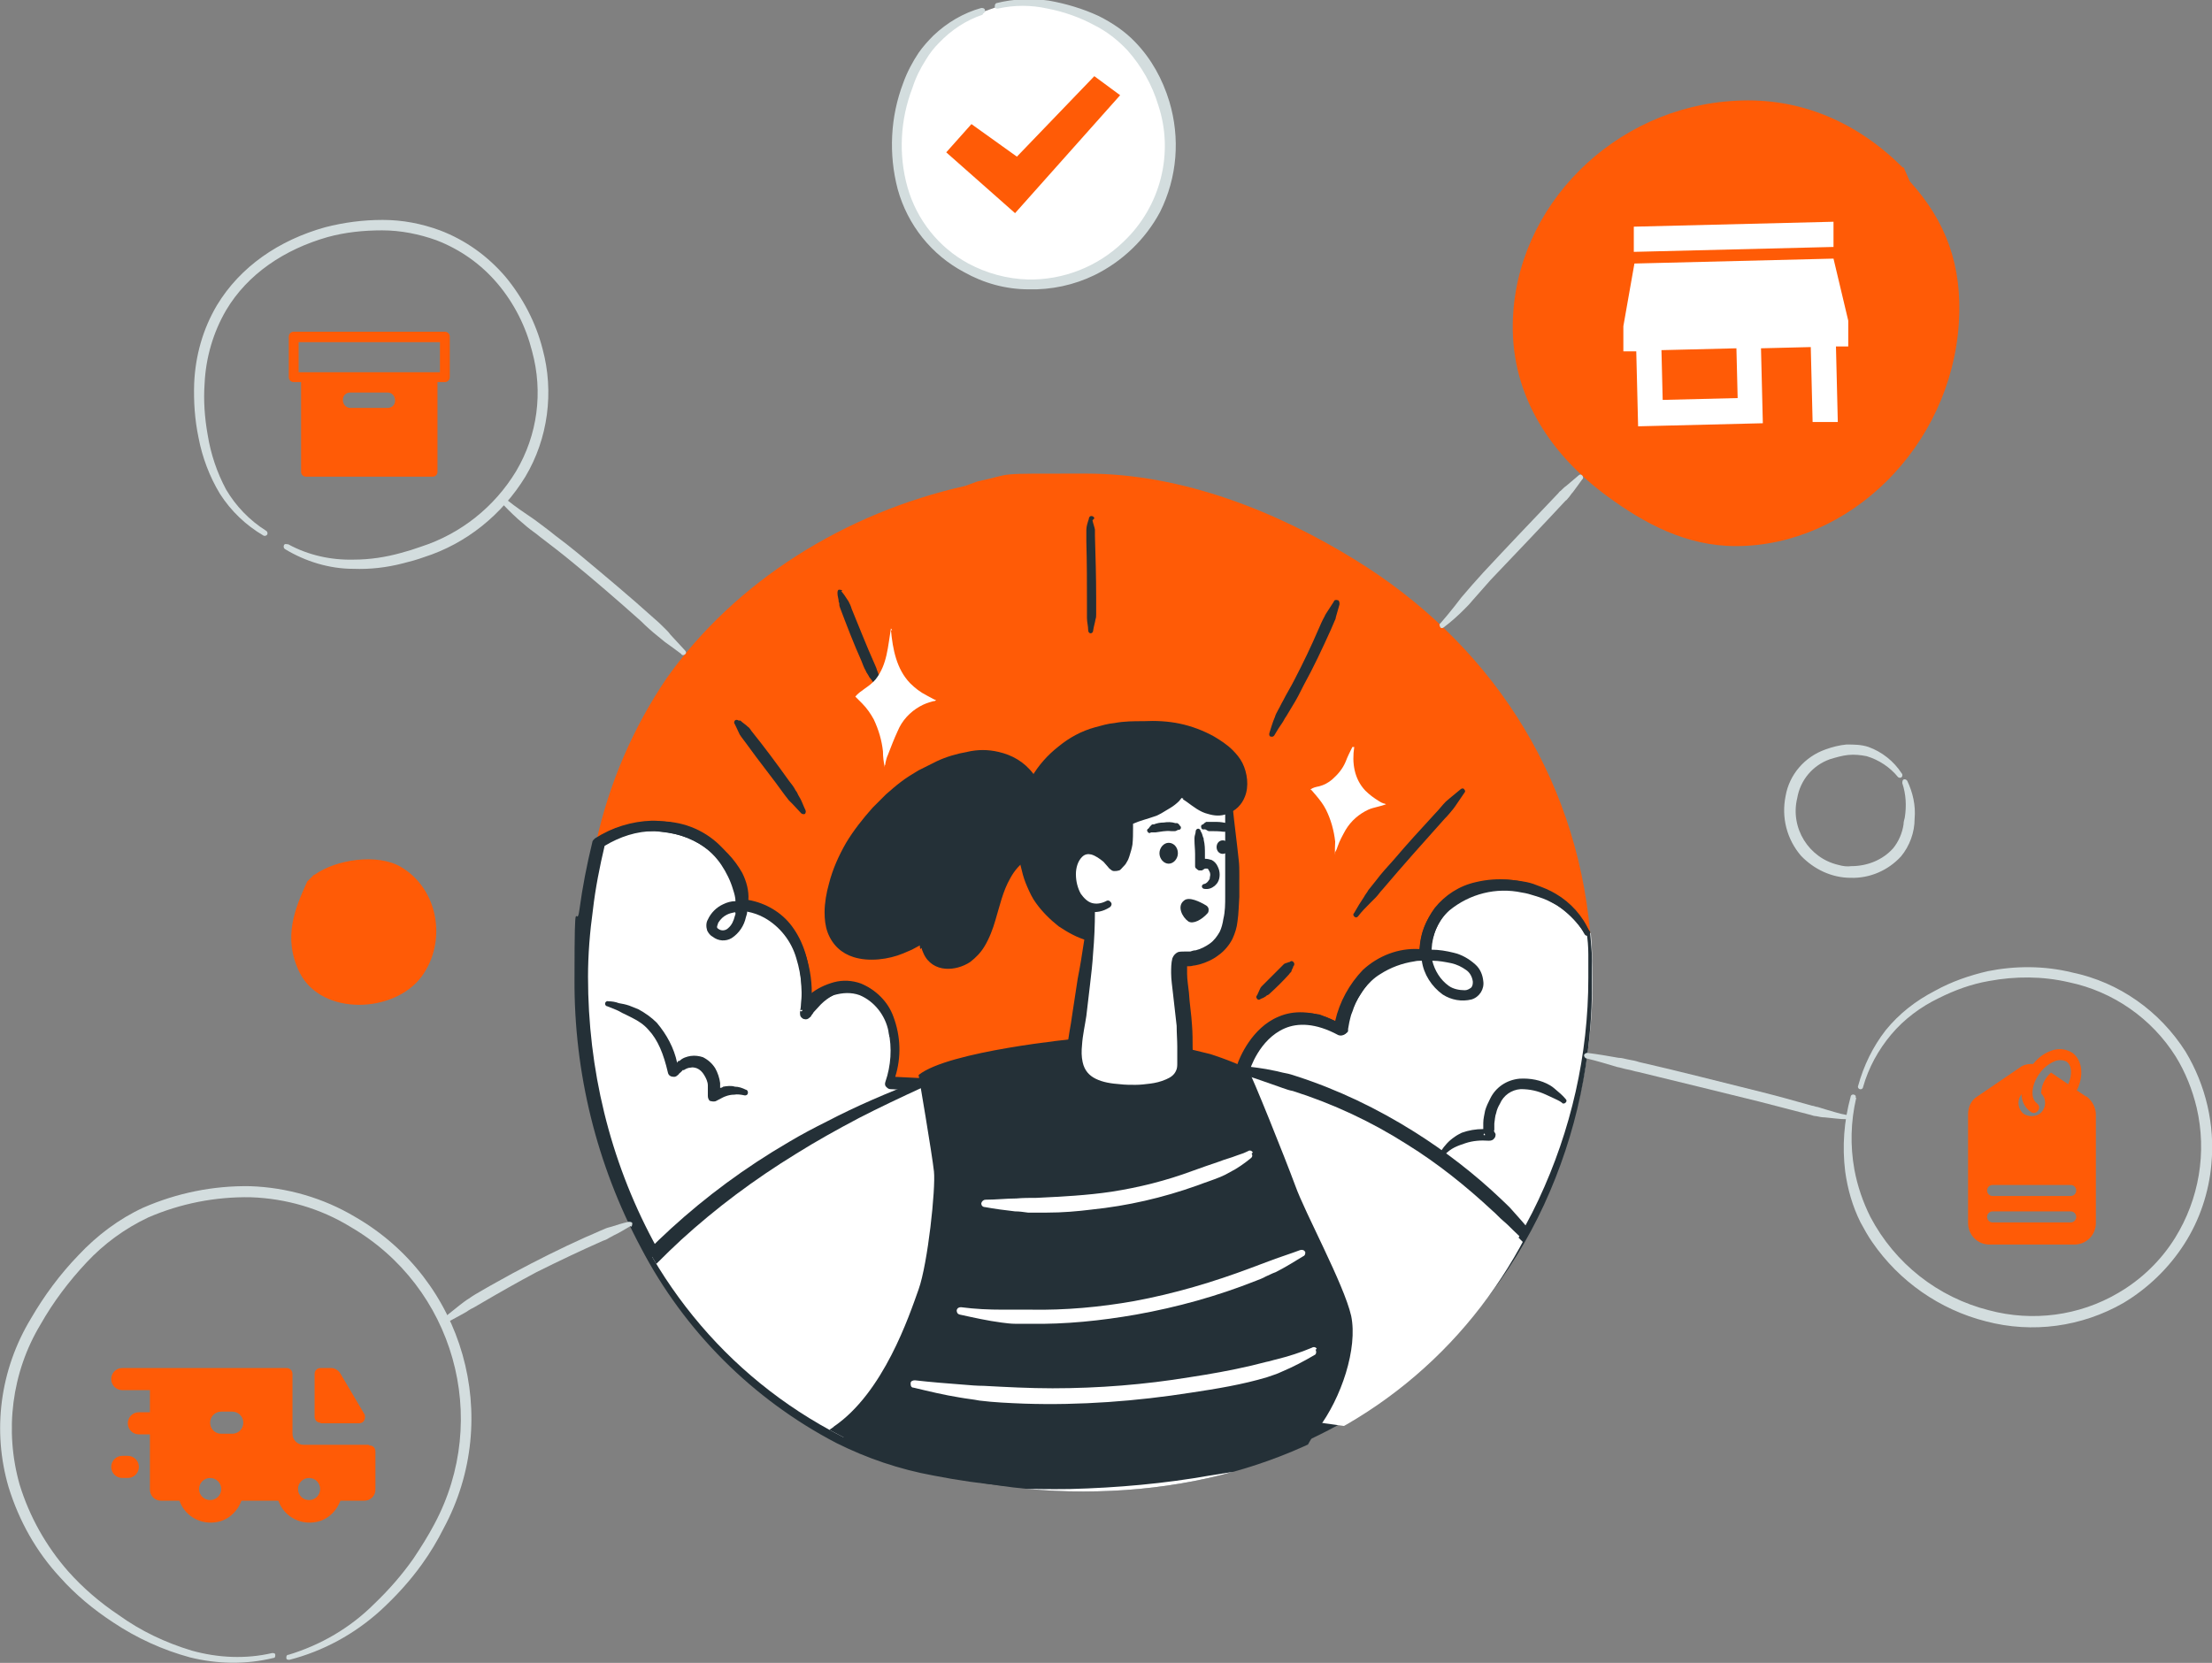 <svg xmlns="http://www.w3.org/2000/svg" xmlns:xlink="http://www.w3.org/1999/xlink" id="Layer_1" data-name="Layer 1" viewBox="0 0 360 270.7"><rect x="0" y="0" width="360" height="270.7" fill="#808080" stroke="none"/><defs><style>      .cls-1 {        clip-path: url(#clippath);      }      .cls-2 {        fill: #d3ddde;      }      .cls-2, .cls-3, .cls-4, .cls-5, .cls-6, .cls-7, .cls-8, .cls-9 {        stroke-width: 0px;      }      .cls-2, .cls-4, .cls-5, .cls-7 {        fill-rule: evenodd;      }      .cls-3, .cls-5 {        fill: #243037;      }      .cls-4, .cls-8 {        fill: #ff5b06;      }      .cls-6 {        clip-rule: evenodd;        fill: none;      }      .cls-7, .cls-9 {        fill: #fff;      }    </style><clipPath id="clippath"><path class="cls-6" d="M258,160.3c0-48.3-36.6-82.5-81.7-82.5s-81.7,37-81.7,82.5,31.5,82.5,81.7,82.5,81.7-37,81.7-82.5Z"></path></clipPath></defs><g id="Group_1976" data-name="Group 1976"><g id="Group_1967" data-name="Group 1967"><g id="Startup_Graphic" data-name="Startup Graphic"><path id="Path_4747" data-name="Path 4747" class="cls-4" d="M51.2,142.4c3.5-2.5,10.2-3.5,14-1.3,6.2,3.6,7.6,12.2,3.4,17.9-4.5,6-16.2,6.4-19.8-.6-2.9-5.8-.7-10.7,1.2-14.9l1.1-1.1h0Z"></path><path id="Path_4748" data-name="Path 4748" class="cls-7" d="M159.8,2c-6.2,1.9-10.1,6.8-12,12-4.2,11.6-1,24,9.5,29.7,6.3,3.4,13.9,3.6,20.4.5,4.4-2.1,8-5.6,10.3-9.9,5.4-10.3,1.8-25.2-9.5-30.7-4.7-2.3-10.8-3.8-16.2-2.5l-2.5.9Z"></path><path id="Path_4749" data-name="Path 4749" class="cls-4" d="M154,24.8l11.2,9.9,17.1-19.2-4.2-3.1-12.6,13.1-7.4-5.3-4.1,4.6Z"></path><path id="Path_4750" data-name="Path 4750" class="cls-4" d="M258.8,151.9c-2.3-26.2-16.8-47.6-38.3-60.8-12.5-7.7-27.9-14-43.7-14s-11.3-.1-17.8,1.3l-1.9.7c-19.6,4.4-37.4,15.5-48.6,31.3-5.5,8.1-9.4,17.2-11.5,26.8,5.5-3.5,12.7-3.5,18.1.2,7.6,5.1,5.8,10.1,5.8,10.1,0,0,11.3,0,10.2,16.5,0,0,4.2-4.5,8.9-2.8s7.1,7.7,4.8,15.2l54.1,2.7,3.5-5.2s4-12.5,15.7-6.1c0,0,1.8-12.9,13.8-12.2,0,0-.3-8.7,8.7-11,7-1.6,14.2,1.3,18.1,7.3h0Z"></path><path id="Path_4751" data-name="Path 4751" class="cls-7" d="M258.8,151.9c-3.9-6-11.1-9-18.1-7.3-9,2.3-8.7,11-8.7,11-12.1-.8-13.8,12.2-13.8,12.2-11.7-6.4-15.7,6.1-15.7,6.1l-3.5,5.2-54.1-2.7c2.3-7.5-.2-13.5-4.8-15.2s-8.9,2.8-8.9,2.8c1.1-16.5-10.2-16.5-10.2-16.5,0,0,1.8-5-5.8-10.1-5.5-3.7-12.6-3.8-18.1-.2-1.6,7.3-2.4,14.7-2.4,22.1,0,31.8,15.6,61.1,42.1,74.8,11.3,5.8,26.6,7.4,40.1,7.4s36.8-6.1,50.7-16.6c19.7-15,31.6-38.9,31.6-65.6,0-2.5-.1-5-.3-7.4Z"></path><path id="Path_4752" data-name="Path 4752" class="cls-5" d="M258.8,151.7c0,0,0,.1,0,.2.1,1.5.3,3,.3,4.5,0,1,0,2,0,3,.1,12.7-2.5,25.2-7.8,36.7-5.3,11.5-13.4,21.6-23.5,29.4-7.3,5.5-15.5,9.8-24.2,12.6-8.7,2.8-17.8,4.3-27,4.3-8.3.1-16.6-.6-24.7-2.2-5.5-1-10.8-2.8-15.8-5.3-13.6-7.1-24.7-18.2-31.8-31.8-7.2-13.5-10.9-28.5-10.8-43.8,0-15.7.3-7.5.8-11.2s1.2-7.3,2.1-11c0-.2.2-.4.4-.6,2.8-1.8,6-2.8,9.3-2.9,3.3,0,6.6,1,9.3,2.9,2.3,1.4,4.1,3.3,5.4,5.6.7,1.4,1.1,2.9,1,4.4,2.8.5,5.4,2,7.1,4.3,1.7,2.3,3.1,5.7,3,11,1.1-.9,2.4-1.5,3.8-1.9,1.5-.4,3-.3,4.4.2,2.4,1,4.4,2.9,5.3,5.4,1.2,3.2,1.3,6.6.3,9.8l52.5,2.6,3.2-4.7c.3-.9,2.3-5.9,6.7-7.7,2.3-1,5.4-1.1,9.2.7.7-3.1,2.3-6,4.5-8.3,2.5-2.3,5.8-3.6,9.2-3.4.2-2.4,1.1-4.8,2.5-6.7,1.7-2.1,4-3.6,6.7-4.2,7.1-1.7,14.5,1.4,18.3,7.7h0ZM258,152.1c-1.8-2.8-4.4-5-7.4-6.2-3.1-1.3-6.5-1.5-9.7-.7-2.3.5-4.4,1.9-5.9,3.8-1.4,1.9-2.2,4.2-2.2,6.6,0,.2,0,.4-.2.6-.1.1-.4.2-.6.2-3.2-.3-6.4.8-8.7,3-2.2,2.4-3.7,5.3-4.2,8.5,0,.3-.2.5-.5.6-.3.1-.5.1-.8,0-3.7-2-6.6-2-8.7-1.1-4.2,1.8-5.7,6.8-5.7,6.8,0,0,0,.2-.1.2l-3.5,5.2c-.2.3-.5.4-.8.4l-54.1-2.7c-.3,0-.5-.2-.7-.4-.2-.2-.2-.5-.1-.8.9-2.6,1.1-5.5.5-8.2-.5-2.6-2.3-4.9-4.7-5.9-1.4-.5-2.8-.4-4.2,0-1.4.6-2.7,1.4-3.7,2.5-.3.4-.9.4-1.3,0-.2-.2-.3-.4-.3-.7.3-4.6-.4-7.9-1.5-10.2-1.4-3.1-4.4-5.1-7.8-5.4-.5,0-.9-.4-.9-.9,0,0,0-.2,0-.3,0,0,.7-2.2-1.2-5-1.1-1.6-2.6-2.9-4.2-4-2.4-1.7-5.3-2.6-8.3-2.7-2.9,0-5.6.9-8.1,2.4-.8,3.4-1.5,6.9-1.9,10.4-.5,3.6-.8,7.3-.8,10.9,0,15,3.5,29.7,10.6,43,7,13.3,17.8,24.1,31.1,31,4.9,2.4,10,4.1,15.3,5.1,8,1.5,16.2,2.3,24.4,2.2,9,0,17.9-1.5,26.4-4.2,8.5-2.7,16.6-6.9,23.7-12.2,9.9-7.5,17.9-17.3,23.2-28.6,5.3-11.3,8.1-23.6,8.1-36.1,0-1.2,0-2.5,0-3.8s-.1-2.5-.3-3.7h0Z"></path><path id="Path_4756" data-name="Path 4756" class="cls-5" d="M233,154.6c1.2,0,2.4.2,3.6.5,1.3.3,2.5,1,3.5,1.9.8.7,1.2,1.7,1.3,2.7.2,1.3-.6,2.6-1.9,3-1.6.4-3.3.1-4.7-.8-1.8-1.3-3.1-3.3-3.4-5.5-.4,0-.8,0-1.2.1-2,.3-3.9,1-5.6,2.1-1,.6-1.9,1.5-2.6,2.4-.7,1-1.3,2-1.7,3.1-.1.4-.3.8-.4,1.1s-.2.8-.3,1.2l-.2,1.1v-.2c0,.2,0,.3,0,.5,0,.2-.2.3-.3.4-.2.2-.5.2-.8.2-1.2-.4-2.3-1.2-3.6-1.6-.3-.1-.5-.2-.8-.3-1.7-.4-3.4-.3-5,.3-1.6.6-3.1,1.7-4.1,3-.1.2-.4.2-.6.1,0,0,0,0,0,0-.2-.2-.2-.4,0-.6,1.1-1.6,2.6-2.9,4.4-3.6,1.8-.8,3.8-1,5.8-.6.4,0,.7.2,1,.3.9.3,1.7.8,2.5,1.1v-.3c.1-.4.2-.9.3-1.3.1-.4.2-.9.4-1.3.5-1.3,1.1-2.5,1.9-3.6.8-1.1,1.9-2.1,3-2.8,1.9-1.2,4-2,6.3-2.3.4,0,.9-.1,1.3-.2v-.3c0-2.9,1.4-5.6,3.5-7.6,3.7-3,8.6-4.2,13.3-3.3.7.1,1.5.3,2.2.6,1.1.4,2.1.8,3.1,1.4,2.4,1.4,4.4,3.6,5.5,6.2,0,.2,0,.5-.2.6-.2.1-.5,0-.6-.2-1.2-2.3-3.1-4.1-5.4-5.2-.9-.5-1.8-.8-2.8-1.1-.6-.2-1.3-.4-2-.5-4.2-.9-8.5.2-11.8,2.9-1.8,1.6-2.8,3.9-2.9,6.3v.2ZM233.2,156.4c1,0,2,.2,3,.4.9.2,1.7.6,2.4,1.1.6.4,1,1.1,1.1,1.9,0,.3,0,.7-.3,1-.3.2-.6.4-1,.4-.9,0-1.9-.2-2.6-.7-1.4-1-2.3-2.5-2.7-4.1h0Z"></path><path id="Path_4757" data-name="Path 4757" class="cls-5" d="M243.2,184h0c-.2,0,.1.4.2.6,0,.2,0,.5-.2.7-.2.3-.5.4-.9.4-1.3-.1-2.6,0-3.8.4-.6.2-1.2.4-1.8.7-.6.3-1.1.7-1.6,1.2-.2.2-.4.2-.6,0-.2-.1-.2-.4,0-.6,0,0,0,0,0,0,.6-.9,1.3-1.7,2.2-2.3.4-.3.8-.5,1.2-.7,1.1-.4,2.3-.6,3.5-.6v-1c0-.7.2-1.4.3-2,.2-.7.5-1.3.8-1.9.9-1.9,2.7-3.1,4.8-3.3,1.7-.1,3.5.2,5,1.1.3.2.6.4.8.6.6.5,1.2,1,1.7,1.6.2.2.2.4,0,.6,0,0,0,0,0,0-.2.2-.5.2-.6,0-.4-.3-.9-.5-1.3-.7-.4-.2-.9-.4-1.3-.6-1.3-.6-2.6-.9-4.1-.9-1.5.1-2.8,1-3.4,2.4-.3.5-.5,1-.6,1.5-.2.5-.2,1.1-.3,1.7v1.1ZM241.6,184.5c0,.1.2.3,0,.3-.2,0-.2-.1,0-.3h0Z"></path><path id="Path_4758" data-name="Path 4758" class="cls-5" d="M121.5,146.9h0c1.3.2,2.5.6,3.6,1.2,2.9,1.6,5.1,4.4,6.1,7.6.7,2.2,1,4.5.9,6.8h0c.7-.8,1.6-1.4,2.5-1.9.9-.5,1.9-.7,3-.8,2.3,0,4.4,1,5.8,2.8,1.4,1.6,2.1,3.7,2.1,5.9,0,.2-.2.4-.4.4,0,0,0,0,0,0-.3,0-.4-.2-.4-.5,0,0,0,0,0,0,0-1.9-.9-3.6-2.2-5-1.1-1.4-2.9-2.1-4.6-2.1-.8,0-1.6.3-2.3.7-.7.4-1.4.9-2,1.5l-1.2,1.3c0,.1-.3.4-.4.6,0,.1-.2.2-.3.3-.2.2-.5.3-.8.2-.2,0-.4-.2-.5-.3-.2-.2-.2-.5-.2-.8.5-2.9.3-5.9-.6-8.8-.8-2.8-2.7-5.2-5.2-6.6-.9-.5-1.8-.8-2.8-1,0,.3-.1.6-.2.9-.3,1.4-1.1,2.6-2.3,3.4-1,.6-2.2.5-3.1-.2-.4-.2-.7-.6-.9-1-.2-.6-.2-1.3.1-1.8.5-1.1,1.4-2,2.5-2.5.6-.3,1.3-.5,2-.5,0-.6-.2-1.3-.4-1.9-.4-1.4-1.1-2.8-1.9-4-1.8-2.7-4.7-4.5-7.9-5.1-1-.2-2-.3-2.9-.4-2.4,0-4.7.2-7,.8-.2,0-.5,0-.6-.3s0-.5.3-.6c0,0,0,0,0,0,2.3-.9,4.8-1.4,7.3-1.5,1.1,0,2.2,0,3.2.2,3.7.6,7,2.7,9.1,5.8,1.2,1.6,2,3.5,2.4,5.5,0,.5.2.9.2,1.4h0ZM130.6,164.4c0,.2-.2.3-.3.2-.2-.1,0-.2.3-.2h0ZM119.7,148.6c0,.2,0,.3-.1.5-.2.8-.5,1.5-1.1,2-.4.4-1.1.5-1.6.1-.4-.2-.1-.6,0-1,.4-.6.8-1,1.4-1.3.4-.2.8-.3,1.3-.4h0Z"></path><path id="Path_4759" data-name="Path 4759" class="cls-5" d="M110.4,172.7h.2c.5-.5,1.2-.7,1.8-.8.7-.1,1.4,0,2,.2.8.4,1.5,1,2,1.8.4.7.7,1.6.8,2.4,0,.1,0,.4,0,.8.3,0,.5-.2.5-.2.6-.1,1.3-.2,1.9,0,.6,0,1.2.2,1.8.5.2,0,.4.3.3.6,0,0,0,0,0,0,0,.2-.3.4-.6.3-.5-.1-1.1-.2-1.6-.1-.5,0-1,.1-1.5.3-.1,0-1,.5-1.4.7-.3.2-.8.1-1.1,0-.2-.2-.3-.5-.3-.8,0-.4,0-1.4,0-1.7,0-.6-.3-1.2-.6-1.7-.3-.5-.7-.9-1.2-1.1-.3-.1-.7-.2-1-.1-.4,0-.8.2-1.1.4h-.2c0,.1-.6.6-.6.6,0,.1-.2.2-.3.3-.1.1-.3.2-.5.2-.5,0-.9-.2-1-.7-.7-3-1.6-5.3-3.2-7-.7-.8-1.6-1.4-2.6-1.9-.4-.2-.8-.4-1.2-.6-.5-.2-.9-.5-1.4-.7-.5-.2-1-.4-1.5-.6-.2,0-.4-.3-.3-.5,0-.2.3-.4.5-.3.6,0,1.2.1,1.7.3.6.1,1.1.2,1.7.4.5.2,1,.4,1.5.6,1.1.6,2.1,1.3,3,2.2,1.6,1.9,2.8,4.1,3.3,6.5ZM117.2,178h0c0,0,0,0,0,0h0Z"></path><path id="Path_4760" data-name="Path 4760" class="cls-7" d="M220.4,121.6c-.4,2.6,0,5.2,1.8,7.1.7.7,1.4,1.2,2.2,1.7.3.2.5.3.8.4,0,0,.2,0,.3.1,0,0,.2,0,.1,0-.9.4-2,.5-2.9.9-1.5.7-2.8,1.8-3.7,3.3-.5.9-1,1.8-1.3,2.7-.1.3-.2.6-.4.9,0,0,0,.2,0,.3,0,0,0,.2,0,.2-.1-.7,0-1.5,0-2.2-.2-1.8-.7-3.6-1.5-5.2-.4-.8-1-1.6-1.6-2.3-.2-.2-.4-.5-.6-.7,0-.1-.4-.3-.3-.3.4-.3.9-.4,1.4-.5.8-.2,1.5-.6,2.1-1.1.9-.8,1.7-1.7,2.2-2.9.3-.8.7-1.6,1.1-2.4h.4Z"></path><path id="Path_4761" data-name="Path 4761" class="cls-5" d="M218,98.4c-.2.7-.4,1.4-.6,2.1,0,.2-.1.4-.2.6-.2.5-.4.9-.6,1.4-1.4,3.1-2.8,6.1-4.4,9-.6,1.2-1.2,2.4-1.9,3.5-.3.5-.6,1-.9,1.5-.2.3-.4.6-.6,1-.5.7-1,1.5-1.4,2.2-.1.2-.4.3-.6.2-.2,0-.3-.3-.2-.6,0,0,0,0,0,0,.3-.9.5-1.7.9-2.6.1-.4.3-.7.5-1.1.3-.5.5-1,.8-1.5.6-1.2,1.3-2.3,1.9-3.5,1.4-2.7,2.7-5.4,3.9-8.2.3-.7.6-1.4,1-2.1.1-.3.3-.5.4-.7.4-.6.7-1.1,1.1-1.7,0-.2.3-.3.6-.2,0,0,0,0,0,0,.2,0,.3.3.3.5,0,0,0,0,0,0Z"></path><path id="Path_4762" data-name="Path 4762" class="cls-5" d="M238.3,129.1c-.5.7-1,1.5-1.5,2.2l-.3.4c-.4.5-.9,1.1-1.4,1.6-3.4,3.8-6.8,7.6-10.1,11.5-.4.4-.7.9-1.1,1.3-.3.3-.6.6-.9.9-.7.7-1.4,1.4-2,2.2-.2.2-.4.2-.6,0-.2-.2-.2-.4,0-.6,0,0,0,0,0,0,.5-.9,1-1.7,1.6-2.6.2-.4.5-.7.7-1.1.4-.5.8-1,1.2-1.5.9-1.2,1.9-2.3,2.9-3.4,2.2-2.6,4.5-5.1,6.8-7.6.6-.6,1.1-1.3,1.7-1.9.2-.2.5-.4.7-.6.6-.5,1.2-1,1.7-1.4.2-.2.5-.2.6,0,.2.2.2.4,0,.6,0,0,0,0,0,0Z"></path><path id="Path_4763" data-name="Path 4763" class="cls-5" d="M210.5,157.2c0,.3-.2.5-.3.8,0,0,0,.1,0,.1-.1.2-.3.3-.4.5-1,1.1-2,2.1-3.1,3.1-.1.1-.2.2-.4.3-.1,0-.2.1-.3.2-.3.2-.5.3-.8.4-.2.2-.5.2-.6,0-.2-.2-.2-.4,0-.6.2-.4.3-.7.5-1.1,0,0,.1-.2.2-.3.2-.2.4-.4.6-.6,1-1,2-2,3-3,0,0,0,0,.1-.1,0,0,.1,0,.2-.1.2,0,.5-.2.7-.2.2-.2.4-.2.6,0,0,0,0,0,0,0,.2.2.2.5,0,.7Z"></path><path id="Path_4764" data-name="Path 4764" class="cls-5" d="M177.8,84.7c.1.5.3,1,.4,1.5,0,.2,0,.4,0,.6v.4c.1,3.4.2,6.7.2,10.1,0,.6,0,1.3,0,1.9,0,.3,0,.5,0,.8,0,.3,0,.5-.1.8-.1.6-.3,1.2-.4,1.9,0,.2-.2.4-.4.4,0,0,0,0,0,0-.2,0-.4-.2-.4-.5,0,0,0,0,0,0,0-.7-.2-1.3-.2-2,0-.3,0-.6,0-.9v-1.2c0-3.5,0-6.9-.1-10.4,0-.5,0-1,0-1.4,0-.1,0-.2,0-.4,0-.6.2-1.2.4-1.8,0-.3.2-.5.4-.5.3,0,.5.2.5.4h0Z"></path><path id="Path_4764-2" data-name="Path 4764" class="cls-5" d="M120.5,117.3c.4.4.8.6,1.2,1,.2.1.3.3.4.4l.2.3c2.1,2.6,4.1,5.3,6.1,8.1.4.5.8,1,1.1,1.6.2.2.3.5.4.7.1.2.3.5.4.7.3.6.5,1.2.8,1.8.1.2,0,.5-.1.6,0,0,0,0,0,0-.2.1-.5,0-.6-.1,0,0,0,0,0,0-.5-.5-.9-1-1.4-1.5-.2-.2-.4-.4-.6-.6l-.7-.9c-2-2.8-4.2-5.5-6.2-8.3-.3-.4-.6-.8-.9-1.2,0,0-.1-.2-.2-.3-.3-.6-.5-1.1-.8-1.7-.2-.2-.1-.5,0-.6.2-.2.5-.1.6,0h0Z"></path><path id="Path_4765" data-name="Path 4765" class="cls-5" d="M136.9,96.2c.4.5.7.9,1,1.4l.2.3c.2.4.4.8.5,1.2,1.2,2.9,2.4,6,3.7,8.9.1.3.3.6.4,1l.3.8c.2.6.4,1.2.6,1.8.1.2,0,.5-.2.6-.2.1-.5,0-.6-.2,0,0,0,0,0,0-.4-.5-.7-1-1.1-1.5-.2-.2-.3-.4-.4-.6-.1-.2-.3-.4-.4-.7-.3-.5-.5-1.1-.7-1.6-1.3-2.9-2.4-5.8-3.5-8.7,0-.1-.1-.2-.1-.4,0-.2,0-.4-.1-.5,0-.5-.2-.9-.2-1.4,0-.2,0-.5.2-.6.2,0,.5,0,.6.2h0Z"></path><path id="Path_4781" data-name="Path 4781" class="cls-4" d="M309.7,27.3c-7.3-7.3-16.6-11.5-27.2-10.9-19.8,1-36,17.2-36.3,36.3-.2,12,6.4,21.5,15.4,28.1,6,4.4,12.8,8.1,20.9,8.1,18.5,0,35-16.2,36.3-36.3.6-9.4-2.1-16.6-8-23.1l-1-2.3Z"></path><path id="Path_4782" data-name="Path 4782" class="cls-2" d="M46.9,269.4c5.3-1.6,10.1-4.4,14-8.3,2.4-2.3,4.5-4.7,6.4-7.4,1.2-1.8,2.4-3.7,3.4-5.6,9.2-17.2,3.2-38.6-13.7-48.4-4.9-3-10.5-4.6-16.2-4.8-5.7-.1-11.4,1-16.7,3.3-3.8,1.8-7.2,4.3-10,7.3-2.9,3.1-5.4,6.4-7.5,10.1-4.7,7.8-5.9,17.3-3.4,26.1,1.6,5.2,4.3,10,7.9,14.1,2.4,2.7,5.2,5.1,8.2,7.1,3.6,2.6,7.6,4.5,11.9,5.8,4.3,1.2,8.8,1.4,13.1.4.2,0,.5,0,.5.3,0,0,0,0,0,0,0,.2,0,.5-.3.5,0,0,0,0,0,0-4.5,1.1-9.2,1-13.6-.1-4.4-1.2-8.6-3.1-12.5-5.7-3.2-2.1-6.1-4.5-8.6-7.3-3.9-4.2-6.7-9.2-8.4-14.7C-1.3,232.9,0,223,5,214.7c2.2-3.8,4.8-7.3,7.8-10.4,3-3.2,6.6-5.9,10.5-7.7,5.5-2.4,11.4-3.6,17.4-3.5,6,.2,11.9,1.9,17.1,5,17.7,10.2,24.1,32.7,14.4,50.7-1,2-2.2,4-3.5,5.8-2,2.8-4.3,5.3-6.8,7.6-4.2,3.8-9.3,6.6-14.8,8-.2,0-.5,0-.5-.3,0-.2,0-.4.2-.5,0,0,0,0,0,0Z"></path><path id="Path_4783" data-name="Path 4783" class="cls-2" d="M46.9,88.6c3.3,1.8,7,2.6,10.7,2.5,2.6,0,5.2-.4,7.7-1.1,1.1-.3,2.1-.6,3.2-1,6.5-2.1,12-6.5,15.5-12.3,3.5-5.9,4.4-12.9,2.6-19.5-1-4-2.9-7.8-5.6-11-2.7-3.2-6.1-5.6-10-7.1-2.8-1-5.8-1.6-8.8-1.6-3,0-6,.3-8.9,1.1-7,2-13,6-16.5,11.9-2.1,3.6-3.3,7.7-3.5,11.9-.2,2.8,0,5.6.5,8.4.5,3.1,1.5,6.1,3,8.9,1.6,2.7,3.8,5,6.5,6.7.2.1.3.4.2.6-.1.2-.4.3-.6.2,0,0,0,0,0,0-2.9-1.7-5.3-4-7.1-6.8-1.7-2.8-2.9-6-3.5-9.2-.6-2.9-.8-5.8-.7-8.8.2-4.5,1.4-8.8,3.7-12.7,3.8-6.3,10.1-10.6,17.6-12.7,3.1-.8,6.2-1.2,9.4-1.2,3.2,0,6.3.6,9.3,1.7,4.2,1.6,7.8,4.2,10.7,7.6,2.8,3.4,4.9,7.4,6,11.7,1.9,7,.9,14.6-2.8,20.8-3.8,6.2-9.6,10.9-16.5,13.1-1.1.4-2.2.7-3.4,1-2.7.7-5.4,1-8.1.9-3.9,0-7.8-1.2-11.1-3.2-.2-.1-.3-.4-.2-.6,0,0,0,0,0,0,0-.2.3-.3.5-.2,0,0,0,0,0,0Z"></path><path id="Path_4784" data-name="Path 4784" class="cls-2" d="M302.1,178.7c-.9,3.9-1,7.8-.3,11.7.5,2.7,1.4,5.3,2.6,7.7,4,7.6,11,13.1,19.3,15.2,7.1,1.9,14.7.9,21-2.8,3.8-2.2,7-5.3,9.3-9,3.9-6.3,5.2-13.9,3.5-21.2-.7-2.9-1.8-5.7-3.4-8.3-3.9-6.2-10.2-10.6-17.4-12.1-4.3-1-8.7-1-13-.2-2.9.5-5.6,1.5-8.2,2.8-2.9,1.4-5.6,3.4-7.7,5.9-2.1,2.5-3.7,5.4-4.6,8.6,0,.2-.3.4-.5.3-.2,0-.4-.3-.3-.5,0,0,0,0,0,0,.9-3.3,2.4-6.4,4.5-9.1,2.2-2.7,4.9-4.8,8-6.4,2.7-1.5,5.6-2.5,8.6-3.2,4.5-.9,9.2-.9,13.7.2,7.7,1.6,14.3,6.3,18.5,12.9,3.3,5.5,4.8,11.9,4.2,18.3-.4,4.6-1.9,9.1-4.4,13-2.5,3.9-5.9,7.2-9.9,9.6-6.8,3.9-14.8,5-22.4,3-7.5-1.9-14.1-6.5-18.5-12.9-.7-1-1.3-2.1-1.9-3.2-1.3-2.6-2.1-5.4-2.5-8.3-.5-4.1-.2-8.2.9-12.2,0-.2.3-.4.5-.3.2,0,.4.2.3.5,0,0,0,0,0,0Z"></path><path id="Path_4785" data-name="Path 4785" class="cls-2" d="M159.9,2.4c-2.7.9-5.1,2.5-7.1,4.6-.8.8-1.5,1.7-2.1,2.7-.9,1.4-1.7,3-2.2,4.6-2,5.2-2.3,10.9-.8,16.2,1.5,5.3,5.1,9.8,9.9,12.4,3,1.6,6.3,2.5,9.7,2.6,5.8.1,11.4-2.1,15.6-6.2,6-5.7,8.2-14.4,5.6-22.2-1-3.3-2.7-6.3-5-8.9-1.6-1.7-3.4-3.1-5.4-4.1-2.4-1.3-5-2.2-7.6-2.7-2.7-.6-5.4-.6-8.1,0-.2,0-.5,0-.5-.3,0-.2,0-.5.3-.6,2.8-.7,5.7-.8,8.5-.4,2.8.5,5.5,1.3,8.1,2.5,2.2,1.1,4.3,2.5,6,4.3,2.6,2.7,4.4,6,5.5,9.6,1.8,6,1.3,12.4-1.5,18-2.4,4.5-6.2,8.1-10.7,10.3-3.3,1.6-7,2.4-10.7,2.3-3.7,0-7.3-1-10.5-2.8-5.3-2.8-9.2-7.7-10.8-13.5-1.5-5.7-1.2-11.8.9-17.3.6-1.7,1.5-3.4,2.5-4.9.7-1,1.5-1.9,2.4-2.8,2.2-2.1,4.9-3.7,7.8-4.5.2,0,.5,0,.6.3,0,0,0,0,0,0,0,.2,0,.5-.3.6,0,0,0,0,0,0h0Z"></path><path id="Path_4786" data-name="Path 4786" class="cls-2" d="M310.4,127.1c.9,1.9,1.4,4,1.2,6.2,0,2.2-.8,4.4-2.2,6.1-2.1,2.3-5.1,3.6-8.2,3.5-3.1,0-6-1.4-8.1-3.6-2.3-2.7-3.2-6.2-2.5-9.7.6-3.5,3.1-6.4,6.5-7.6,1.1-.4,2.3-.7,3.4-.8,1.2,0,2.4,0,3.6.4,2.2.8,4.1,2.3,5.4,4.3.2.2.1.5,0,.6-.2.2-.5.1-.6,0,0,0,0,0,0,0-1.3-1.6-3.1-2.8-5.1-3.4-1-.2-2-.3-3-.2-1,.1-2,.4-3,.7-2.8,1-4.8,3.4-5.3,6.3-1.2,4.9,1.9,9.8,6.7,10.9.7.2,1.4.3,2.1.2,2.6,0,5.1-1,6.8-2.9.9-1.1,1.5-2.5,1.7-3.9,0-.4.1-.7.2-1.1.3-1.9.2-3.8-.4-5.6,0-.2,0-.5.2-.6.2-.1.4,0,.5.1,0,0,0,0,0,0Z"></path><path id="Path_4787" data-name="Path 4787" class="cls-2" d="M300.6,182.2c-1.2,0-2.4-.2-3.6-.3-.5,0-.9-.1-1.4-.2-.3,0-.6-.1-.9-.2-2.8-.7-5.7-1.5-8.5-2.2-6.5-1.6-13-3.2-19.6-4.8-.6-.1-1.1-.3-1.7-.4s-1.1-.3-1.7-.4c-1.7-.5-3.3-1-5-1.4-.2,0-.4-.3-.4-.5,0-.2.3-.4.5-.4,0,0,0,0,0,0,1.7.2,3.4.5,5.1.8.6,0,1.1.2,1.7.3s1.1.2,1.7.4c6.6,1.5,13.1,3.2,19.6,4.8,2.8.7,5.7,1.5,8.5,2.3.3,0,.6.2.9.2.4.1.9.3,1.3.4,1.1.3,2.2.7,3.4.9.3,0,.4.3.4.5h0c0,.2-.3.4-.5.4,0,0,0,0,0,0h0Z"></path><path id="Path_4788" data-name="Path 4788" class="cls-2" d="M257.6,77.9c-.5.7-1,1.4-1.6,2.2-.3.3-.5.7-.8,1-.1.1-.2.3-.4.4-4,4.3-8.1,8.6-12.2,12.9-1,1.1-2,2.3-3,3.4-.4.5-.9,1-1.3,1.4-1,1-2.1,2-3.3,2.9-.2.2-.5.2-.6,0s-.2-.5,0-.6c.8-.9,1.6-1.9,2.4-2.9.3-.4.7-.9,1-1.3,1.2-1.4,2.4-2.8,3.6-4.1,4-4.3,8.1-8.6,12.2-12.9.1-.1.2-.3.4-.4.3-.3.6-.6.9-.8.7-.6,1.4-1.2,2-1.7.2-.2.4-.2.6,0,0,0,0,0,0,0,.2.2.2.5,0,.7h0Z"></path><path id="Path_4789" data-name="Path 4789" class="cls-2" d="M110.8,106.4c-.9-.7-1.8-1.3-2.6-1.9-.4-.3-.7-.6-1.1-.9-1-.8-1.9-1.6-2.8-2.5-3.7-3.3-7.5-6.6-11.3-9.7-1.7-1.4-3.4-2.7-5.1-4-.7-.6-1.5-1.1-2.2-1.7-.5-.4-.9-.8-1.4-1.2-1.1-1-2.1-2-3.1-3.1-.2-.2-.2-.5,0-.6.2-.2.5-.2.6,0,0,0,0,0,0,0,1.2,1,2.4,1.9,3.6,2.7l1.6,1.1c1.2.9,2.3,1.7,3.4,2.6,1.2.9,2.5,1.9,3.7,2.9,4.2,3.5,8.4,7,12.5,10.7.6.5,1.2,1.1,1.8,1.7.3.3.5.5.7.8.8.9,1.6,1.7,2.4,2.6.2.2.2.5,0,.6-.2.2-.5.2-.6,0h0Z"></path><path id="Path_4790" data-name="Path 4790" class="cls-2" d="M102.6,199.6c-.9.5-1.8,1.1-2.7,1.5-.3.2-.6.3-.9.5s-.6.3-.9.4c-3.6,1.6-7.2,3.3-10.8,5.1-3,1.6-6,3.3-8.9,5-.4.2-.8.5-1.2.7s-.8.4-1.2.7c-1.2.7-2.4,1.3-3.6,2-.2.1-.5,0-.6-.1-.1-.2,0-.5.1-.6h0c1-.8,2-1.6,3-2.4.4-.3.9-.7,1.4-1,.7-.5,1.4-.9,2.1-1.3,1.7-1,3.4-1.9,5-2.8,3.9-2.1,7.9-4.1,11.9-5.9,1-.4,2-.9,3-1.3.4-.2.8-.3,1.2-.4.9-.3,1.9-.6,2.8-.8.2,0,.5,0,.6.2,0,.2,0,.5-.2.6h0Z"></path><path id="Path_4793" data-name="Path 4793" class="cls-7" d="M145,102.6c.3,3.1.9,6.3,3.1,8.6.8.8,1.7,1.5,2.7,2,.4.2.9.5,1.3.7h.2c0,.3-.4.2-.6.3-.7.2-1.3.4-2,.8-1.6.9-2.9,2.3-3.6,4-.6,1.3-1.1,2.6-1.6,3.9-.2.4-.3.9-.4,1.3,0,.1,0,.3-.1.4,0,0,0,.3,0,.3-.2-.9-.3-1.7-.3-2.6-.2-1.8-.7-3.5-1.5-5.2-.5-.9-1.1-1.8-1.9-2.6-.4-.4-1.1-1.1-1.1-1.1.8-1,2.3-1.6,3.3-2.8,1.9-2.4,2-5.4,2.5-8.3l.2.3Z"></path></g><g id="_013-delivery_truck" data-name=" 013-delivery truck"><path id="Path_4794" data-name="Path 4794" class="cls-8" d="M20.8,237h-.9c-1,0-1.8.8-1.8,1.8s.8,1.8,1.8,1.8h.9c1,0,1.8-.8,1.8-1.8s-.8-1.8-1.8-1.8Z"></path><path id="Path_4795" data-name="Path 4795" class="cls-8" d="M60,235.2h-10.6c-1,0-1.8-.8-1.8-1.8h0v-9.7c0-.6-.4-1-1-1,0,0,0,0,0,0h-26.7c-1,0-1.8.8-1.8,1.8,0,1,.8,1.8,1.8,1.8h4.5v3.6h-1.8c-1,0-1.8.8-1.8,1.8,0,1,.8,1.8,1.8,1.8h1.8v9c0,1,.8,1.8,1.8,1.8h3c1,2.8,4,4.2,6.8,3.3,1.5-.5,2.7-1.7,3.3-3.3h6c1,2.8,4,4.2,6.8,3.3,1.5-.5,2.7-1.7,3.3-3.3h3.9c1,0,1.8-.8,1.8-1.8h0v-6.2c0-.6-.4-1-1-1,0,0,0,0,0,0h0ZM34.2,244.2c-1,0-1.8-.8-1.8-1.8,0-1,.8-1.8,1.8-1.8,1,0,1.8.8,1.8,1.8,0,0,0,0,0,0,0,1-.8,1.8-1.8,1.8h0ZM37.8,233.4h-1.8c-1,0-1.8-.8-1.8-1.8,0-1,.8-1.8,1.8-1.8h1.8c1,0,1.8.8,1.8,1.8,0,1-.8,1.8-1.8,1.8ZM50.3,244.2c-1,0-1.8-.8-1.8-1.8,0-1,.8-1.8,1.8-1.8s1.8.8,1.8,1.8c0,1-.8,1.8-1.8,1.8h0Z"></path><path id="Path_4796" data-name="Path 4796" class="cls-8" d="M52.1,231.7h6.3c.6,0,1-.4,1-1,0-.2,0-.4-.1-.5l-3.9-6.6c-.3-.5-.9-.9-1.5-.9h-1.7c-.6,0-1,.4-1,1,0,0,0,0,0,0v6.9c0,.6.4,1,1,1,0,0,0,0,0,0Z"></path></g><path id="_014-boxes" data-name=" 014-boxes" class="cls-8" d="M72.4,54h-24.6c-.5,0-.8.4-.8.8v6.6c0,.5.4.8.8.8h1.2v14.6c0,.5.4.8.8.8h20.6c.5,0,.8-.4.8-.8v-14.6h1.2c.5,0,.8-.4.8-.8v-6.6c0-.5-.4-.8-.8-.8ZM63.1,66.4h-6.1c-.7,0-1.2-.6-1.2-1.3,0-.7.5-1.2,1.2-1.2h6.1c.7,0,1.2.6,1.2,1.3,0,.7-.5,1.2-1.2,1.2ZM71.6,60.6h-23v-4.9h23v4.9Z"></path><path id="_019-price_tag" data-name=" 019-price tag" class="cls-8" d="M339.5,178.5l-1.5-1c1.2-2.4.9-4.9-.7-6.1-1.1-.7-2.4-.8-3.6-.3-1.1.4-2.1,1.2-2.8,2.1,0,0-.2,0-.3,0-.7,0-1.4.2-1.9.6l-6.9,4.7c-1,.6-1.5,1.7-1.5,2.9v17.7c0,1.9,1.5,3.5,3.5,3.5h13.8c1.9,0,3.5-1.5,3.5-3.5v-17.7c0-1.1-.6-2.2-1.5-2.9ZM329,178.1c0,1.1.5,2.2,1.5,2.9.4.3.9.2,1.2-.2.3-.4.2-.9-.2-1.2-1.1-.8-.9-3,.4-4.8.6-.9,1.5-1.6,2.4-2,.6-.3,1.4-.3,2,0,.9.6,1,2.1.3,3.7l-2.8-1.9c-1,.9-1.6,2.1-1.6,3.4.9.9.8,2.3,0,3.1s-2.3.8-3.1,0c-.8-.9-.8-2.2,0-3.1h0ZM337,199h-12.7c-.5,0-.9-.4-.9-.9,0-.5.4-.9.9-.9h12.7c.5,0,.9.4.9.9,0,.5-.4.9-.9.9h0ZM337,194.7h-12.7c-.5,0-.9-.4-.9-.9,0-.5.4-.9.9-.9h12.7c.5,0,.9.4.9.9,0,.5-.4.9-.9.9h0Z"></path></g></g><g class="cls-1"><g><path class="cls-7" d="M153,179.8l4,18.5-15.3,35-8.7,1.2-13.5,9.1-4.6,5.3s-5.8,15.2-6.7,17.3-12.7,18.8-12.7,18.8c0,0-3.1,3.7-5.2,5.7-2,2-4.6,6.3-4.6,6.3,0,0-1,6-1.3,8.9-.4,2.9-.6,6.8-5.7,7.8-5.1,1.1-6.2-.6-6.2-.6,0,0-1.5,1.9-4.2,2.4-2.7.5-4.8-2.3-4.8-2.3-5.1,1.1-6.6-3.6-6.6-3.6-6.2.4-7.5-5.1-7.5-5.1-2.5-1.8-4.7-3.8-4.3-6.9.4-3,8.3-15.2,8.3-15.2,0,0,19.2-34.2,21.2-36.9,2.1-2.7,15.4-23.9,19.7-28.4,4.4-4.6,14.5-15.9,22.7-22.7,8.2-6.8,33.2-18.7,33.2-18.7l2.8,4.1Z"></path><path class="cls-7" d="M204.2,173.7s25,11.9,33.2,18.7c8.2,6.8,18.3,18.1,22.7,22.7,4.4,4.5,17.7,25.7,19.7,28.4,2.1,2.7,21.2,36.9,21.2,36.9,0,0,7.9,12.2,8.3,15.2.4,3-1.8,5.1-4.3,6.9,0,0-1.4,5.5-7.5,5.1,0,0-1.5,4.7-6.6,3.6,0,0-2.1,2.8-4.8,2.3-2.7-.5-4.2-2.4-4.2-2.4,0,0-1.2,1.7-6.2.6-5.1-1.1-5.3-5-5.7-7.8-.4-2.9-1.3-8.9-1.3-8.9,0,0-2.6-4.3-4.6-6.3-2-2-5.2-5.7-5.2-5.7,0,0-11.8-16.7-12.7-18.8s-6.7-17.3-6.7-17.3l-4.6-5.3-13.5-9.1-8.7-1.2-15.3-35,4-18.5,2.8-4.1Z"></path><path class="cls-7" d="M177.2,147.6c-3.9-.4-3.3-8.4-.6-9.1s2.7,2.6,5.1,2.4,2.2-7.3,2.2-7.3c3.4-.7,8.8-4.2,8.8-4.2,2.1,3.2,7.1,2.6,7.1,2.6,0,0,1.3,11.9.1,17.9-1.2,6-8.3,6.4-8.3,6.4l.7,8.5s.7,8.3,0,10.1-7.6,3.2-10.9,2.8c-3.3-.5-5.7-2-6.7-4.2s1.1-12.6,1.1-12.6c1-2.2,1.4-13.2,1.4-13.2Z"></path><path class="cls-5" d="M135.6,232.3c8.2-5.5,12.4-18.2,13.9-22.4s2.8-16.4,2.5-19.2-2.5-15.7-2.5-15.7c4.8-3.9,25.5-5.9,25.5-5.9,0,0-.6,2,0,4.3.5,2.3,2.3,4.1,10.7,4.3,8.4.2,7.2-7.1,7.2-7.1l4.1,1s5.6,1.8,6.2,2.7c.6.9,5.9,14.1,7.6,18.7,1.6,4.5,7.9,16,9.1,21.2,1.1,5.3-1.6,13.4-5.4,18.4-3.7,5-5.8,12.6-5.7,18.4,0,5.7,2,9.1-3.5,14.7-5.5,5.6-23.7,6.4-28.9,7.3-5.2.9-29.5-1-36.2-3.2-6.8-2.2-11-9.1-11.2-13.8-.2-4.8,3.9-21.8,3.9-21.8l2.9-2Z"></path><path class="cls-5" d="M192.5,130.1c.2.1.4.3.6.4,1.1.8,2.2,1.7,3.5,2,1,.3,2,.4,3.1,0,1.4-.5,2.4-1.5,2.9-2.8.7-1.7.4-3.9-.4-5.5-.4-.8-1-1.5-1.6-2.1-.9-.9-2-1.6-3-2.2-1.8-1-3.7-1.7-5.6-2.1-1.9-.4-3.9-.5-5.9-.4-1.6,0-3.1,0-4.7.3-1.1.1-2.1.4-3.2.7-2.2.6-4.2,1.7-5.9,3.1-1.8,1.4-3.3,3.1-4.4,5-1.4,2.3-2.1,4.8-2.3,7.5-.2,2.6,0,5.2.7,7.7.2.9.5,1.8.9,2.7.4.9.8,1.8,1.4,2.6,1,1.4,2.3,2.7,3.7,3.8,1.5,1,3.1,1.9,4.7,2.3.3,0,.7,0,.8-.4,0-.3,0-.7-.4-.8-1.5-.5-2.9-1.4-4.1-2.4-1.2-1-2.3-2.2-3.1-3.5-.4-.7-.8-1.5-1-2.3-.3-.8-.5-1.7-.7-2.5-.5-2.2-.7-4.6-.4-6.9.2-2.3.9-4.5,2-6.4,1-1.7,2.3-3.2,3.9-4.4,1.5-1.2,3.3-2.1,5.1-2.7.9-.3,1.8-.4,2.8-.6,1.5-.2,3-.3,4.4-.3,1.8,0,3.6,0,5.4.4,1.7.3,3.4.9,4.9,1.8.7.4,1.5.9,2.2,1.5.6.5,1.2,1.2,1.5,1.9.5.9.7,2,.5,3-.2.9-.6,1.7-1.6,2-.8.3-1.5.1-2.1-.2-.8-.4-1.6-1-2.3-1.5-.3-.2-.6-.4-.9-.6-.2-.1-.5-.3-.8-.4-.1,0-.6-.2-.9-.3-.5,0-.8.1-1,.3l-.9,1c-.3.3-.7.6-1.1.9-.4.3-.8.5-1.2.7-1.2.6-2.6.9-3.9,1.3-.4.1-.7.3-1.1.5-.5.2-.8.7-.9,1.2-.1.5,0,1.1,0,1.5,0,.8,0,1.6-.1,2.4,0,.5-.2,1-.3,1.4,0,0,0,.1,0,.2l-.3-.3c-1-.9-2.4-1.8-3.7-1.9-1,0-2.1.2-3,1.1-.9.9-1.4,2.2-1.5,3.5-.1,1.8.4,3.8,1.3,5.1.8,1.1,1.8,1.8,2.8,2,1.1.2,2.2,0,3.3-.7.3-.2.4-.6.2-.8-.2-.3-.5-.4-.8-.2-.8.4-1.6.5-2.3.3s-1.3-.8-1.8-1.5c-.5-.9-.8-2-.8-3.2,0-1,.3-2.1,1-2.8.5-.5,1-.5,1.5-.4.7.2,1.4.7,2,1.2l.7.8c0,0,.3.4.4.4.2.2.4.3.6.3.2,0,.5,0,.8-.1.2,0,.5-.4.6-.5.3-.3.5-.5.7-.9.2-.3.3-.6.4-.9.2-.6.4-1.3.5-1.9.1-.9.1-1.8.1-2.7s0-.5,0-.7c1.1-.5,2.4-.8,3.5-1.2.4-.1.7-.3,1.1-.5.5-.3,1-.6,1.5-.9.5-.3,1-.7,1.4-1.1l.4-.5c0,0,.2.1.3.1Z"></path><path class="cls-5" d="M150,154.3c0,.3.2.6.3.9.7,1.6,2.1,2.4,3.6,2.5,1.3.1,2.8-.3,4-1.1.9-.7,1.7-1.5,2.3-2.5.8-1.3,1.4-2.9,1.8-4.3.7-2.3,1.2-4.7,2.4-6.8.7-1.3,1.7-2.5,3.1-3.3.2-.1.3-.5.2-.7-.1-.3-.4-.4-.7-.2-1.7.8-2.9,2-3.8,3.5-1.3,2.1-2.1,4.6-3,6.9-.5,1.3-1,2.6-1.8,3.8-.5.7-1,1.4-1.8,1.9-.8.5-1.7.8-2.6.7-.8,0-1.5-.5-1.9-1.3,0-.2-.2-.4-.2-.6-.1-.4-.2-.8-.3-1.2,0-.1,0-.7-.2-.9s-.2-.3-.3-.4c0,0-.6-.5-1.3,0,0,0-.2.2-.3.2l-.9.6c-.4.2-.8.5-1.2.7-.4.2-.8.4-1.2.5-1.7.6-3.8,1.1-5.6.8-1.7-.3-3.2-1.1-3.9-3-.3-.8-.4-1.7-.4-2.5,0-1.4.3-2.9.6-4.1.6-2.2,1.5-4.2,2.6-6.1,1.2-1.9,2.6-3.7,4.1-5.4.7-.7,1.3-1.4,2.1-2.1.7-.7,1.4-1.3,2.2-1.9.8-.6,1.7-1.2,2.7-1.7s1.9-1,2.8-1.4c1.3-.6,2.8-1.1,4.4-1.4,1.5-.3,3-.5,4.5-.3,1.9.2,3.8,1,5.2,2.6.2.2.5.3.7,0s.3-.5,0-.7c-1.5-2-3.5-3.1-5.7-3.6-1.7-.4-3.4-.4-5.1,0-1.7.3-3.4.8-4.9,1.5-1,.5-2,1-3,1.5-1,.6-2,1.2-2.9,1.9-.8.6-1.6,1.3-2.4,2-.7.7-1.5,1.5-2.2,2.2-1.6,1.8-3.1,3.7-4.3,5.7-1.2,2.1-2.2,4.3-2.8,6.7-.4,1.4-.7,3.1-.7,4.6,0,1.1.1,2.2.5,3.3.8,2.1,2.3,3.4,4.2,4,2.5.8,5.7.4,8.1-.6.5-.2.9-.4,1.4-.6.4-.2.9-.5,1.3-.7,0,.2,0,.4.1.6Z"></path><path class="cls-5" d="M194,157.2c.4,0,.8-.1,1.2-.2,1.1-.3,2.2-.8,3.1-1.5,1-.7,1.8-1.7,2.3-2.7.4-.9.7-1.8.8-2.8.2-1.3.2-2.7.3-4,0-1.2,0-2.4,0-3.6,0-.8,0-1.6-.1-2.4-.3-2.9-.7-5.8-1-8.8,0-.3-.3-.6-.6-.6-.3,0-.6.3-.6.6,0,2.8,0,5.5,0,8.3v3.5c0,1,0,1.9,0,2.9,0,1.2,0,2.5-.3,3.7-.1.7-.3,1.5-.6,2.1-.4.7-.9,1.4-1.6,1.9-.7.5-1.5.9-2.3,1.1-.3,0-.6.1-.9.2-.3,0-.6,0-1,0-.3,0-.7,0-1,.1-.4.2-.7.5-.9,1-.2.8-.2,1.6-.2,2.4,0,1.1.2,2.3.3,3.3.2,1.8.4,3.5.6,5.3,0,1.2.1,2.3.1,3.4s0,1.7,0,2.6c0,.5,0,.9-.2,1.3-.3.7-.9,1.1-1.6,1.4-.9.4-1.8.6-2.6.7-.8.1-1.6.2-2.4.2s-1.7,0-2.5-.1c-1.4-.1-2.8-.3-4-.9-1-.5-1.8-1.3-2.1-2.7-.2-.9-.2-1.8-.1-2.8.1-1.6.5-3.3.7-4.7.2-1.7.4-3.4.6-5.1.2-1.7.4-3.4.5-5.1.2-2.3.3-4.6.3-6.9,0-.3-.2-.6-.6-.6-.3,0-.6.2-.6.6-.1,1.7-.3,3.4-.6,5.1-.3,2-.6,3.9-1,5.9-.3,2-.6,4-.9,5.9-.2,1.7-.7,3.7-.8,5.6,0,1,0,1.9.2,2.7.4,1.7,1.3,2.9,2.4,3.7,1.6,1.1,3.7,1.5,5.8,1.7.9,0,1.8.1,2.7.1s1.8,0,2.8-.2c1.2-.2,2.7-.5,3.9-1.2.9-.5,1.7-1.3,2.2-2.3.2-.5.4-1.1.4-1.6.1-1.1,0-2.3,0-3.2s0-2.4-.1-3.6c-.1-1.8-.4-3.5-.5-5.3-.1-1-.3-2.1-.3-3.1,0-.4,0-.8,0-1.2.3,0,.6,0,1-.1Z"></path><path class="cls-5" d="M196.1,139c0-.8,0-1.5-.2-2.3,0-.1,0-.3-.1-.4-.1-.4-.2-.7-.4-1,0-.2-.2-.4-.4-.4s-.4.2-.4.4c0,.4-.2.7-.2,1.1,0,.1,0,.3,0,.4,0,.7.1,1.5.1,2.2v1.2s0,.4,0,.4c0,0,0,.2,0,.3,0,.2,0,.4.2.5.1.1.2.2.4.3.1,0,.3,0,.5,0l.5-.3c.1,0,.2,0,.4,0,.1,0,.2.2.3.4.2.3.2.7.1,1,0,.1,0,.3-.1.4-.2.3-.4.6-.8.7-.2,0-.4.2-.4.4s.2.4.4.4c.7.1,1.2-.1,1.7-.5.2-.2.4-.4.5-.6.4-.7.4-1.7,0-2.5-.2-.5-.6-.9-1-1.1-.3-.1-.7-.2-1.1-.2v-.7Z"></path><path class="cls-5" d="M192.2,134.9c0-.2,0-.4-.2-.5-.1-.2-.2-.3-.4-.4,0,0,0,0-.1,0s-.1,0-.2,0c-.6-.2-1.3-.2-1.9-.1-.6,0-1.1.1-1.6.3,0,0-.1,0-.2,0,0,0-.1,0-.2.1-.2.2-.3.3-.5.6-.2,0-.3.4-.1.5,0,.2.4.3.5.1.2,0,.3,0,.5,0s.2,0,.3,0c.8-.1,1.6-.3,2.5-.2.1,0,.3,0,.4,0,0,0,.1,0,.2,0,.2,0,.3-.1.5-.2.2,0,.4,0,.5-.3Z"></path><path class="cls-5" d="M200.5,134.9c0-.2,0-.4-.3-.5-.1-.2-.1-.3-.3-.4,0,0,0,0-.1,0,0,0,0,0-.1,0-.5-.1-1.1-.2-1.6-.2-.4,0-.9,0-1.4,0,0,0-.1,0-.2,0,0,0-.1,0-.2,0-.2.1-.3.2-.5.4-.2,0-.4.2-.3.5,0,.2.2.4.5.3.3,0,.4.2.7.3,0,0,.1,0,.2,0,.7,0,1.5,0,2.2.1,0,0,.2,0,.3,0s0,0,0,0c.2,0,.3-.1.5-.2.2,0,.4,0,.5-.2Z"></path><path class="cls-5" d="M58,312.8c.7.9,1.3,1.3,1.9,1.6.5.2,1,.3,1.6.3.5,0,1.1-.1,1.8,0,.6,0,1.1.3,1.7.7.7.4,1.5.9,2.2,1.1.8.3,1.6.4,2.5,0,1.3-.4,2.6-1.5,3.6-2.8,2-2.6,3.6-6.5,4.7-8.6.1-.3,0-.7-.3-.8s-.7,0-.8.3c-1,1.8-2.3,4.8-4,7.2-1.1,1.5-2.3,2.8-3.7,3.2-.5.1-1,0-1.4-.1-.8-.3-1.5-.9-2.3-1.3-.7-.4-1.4-.7-2.1-.7-.9,0-1.6.1-2.3,0-.4-.1-.8-.4-1.4-1.1-.1-.2-.7-1.7-1.1-2.2-.4-.5-.9-.6-1.1-.6-1.2,0-2.2.1-3,0-.5-.1-1-.3-1.3-.7-.2-.2-.4-.6-.6-1-.4-.7-.7-1.5-1.1-2-.3-.5-.7-.9-1-1.1-1.3-.8-2.6-1.5-3.4-2.7-.4-.6-.7-1.4-.7-2.3,0-1.5.6-3.1,1.3-4.6,1.2-2.4,2.9-4.6,4.1-6.6,2.1-3.2,4.1-6.4,6-9.7,1.9-3.3,3.8-6.6,5.6-10,2.2-4.2,4.5-8.3,6.9-12.2,3.6-6,7.4-11.9,11.3-17.8,9.8-15,18.7-26.7,29.3-36.5,5.6-5.1,11.7-9.7,18.7-14,3.2-2,6.6-3.9,10.2-5.8,3.3-1.7,6.9-3.4,10.6-5.1.3-.1.5-.5.3-.8-.1-.3-.5-.4-.8-.3-5.5,2.1-10.6,4.3-15.2,6.7-2.2,1.1-4.3,2.2-6.3,3.4-7.2,4.2-13.5,8.9-19.2,14.1-10.8,9.9-19.8,21.8-29.7,37-3.9,6-7.7,11.9-11.3,17.9-2.4,4-4.8,8.1-7,12.4-1.8,3.4-3.6,6.7-5.5,9.9-1.9,3.2-3.9,6.4-6,9.6-1.3,2-3.1,4.4-4.3,6.9-.9,1.8-1.5,3.7-1.6,5.5,0,1.5.4,2.8,1.1,3.8,1,1.4,2.5,2.4,4.1,3.3,0,0,.3.4.5.7.3.6.7,1.4,1,2,.2.4.5.7.7,1,.7.7,1.5,1.1,2.5,1.3.9.2,1.9.2,3.1,0,.3.6.9,1.7,1,1.9Z"></path><path class="cls-5" d="M129.2,237c-.2-.3-.6-.3-.8-.1-1.4.9-2.7,1.8-4.1,2.7-.9.6-1.8,1.2-2.7,1.9-.8.6-1.9,1.2-2.9,1.9-.4.3-.9.6-1.3.9-.7.5-1.3,1.1-1.7,1.6-.9,1.2-1.7,2.5-2.3,3.9-.9,2-1.6,4.1-2.3,6-.7,2-1.6,3.9-2.4,5.8-.9,1.9-1.8,3.8-2.8,5.7-1.7,3.2-3.5,6.2-5.5,9.2s-4.1,5.8-6.5,8.5c-1.7,2-3.7,3.7-5.4,5.7-.4.5-.9,1-1.3,1.5-1,1.2-1.8,2.7-2.3,4.3-.5,1.7-.8,3.5-1.1,5.3-.2,1.8-.4,3.5-.7,5.1-.2,1-.2,2.3-.6,3.5-.2.7-.4,1.2-.9,1.6-.7.6-1.6,1-2.6,1.2-1.5.4-3.2.4-4.7.4-.3,0-.6.2-.6.6,0,.3.2.6.6.6,1.5.1,3.3.2,5,0,1.2-.2,2.4-.6,3.4-1.3.6-.4,1.1-1.1,1.4-1.8.6-1.4.8-3.1,1.1-4.3.6-2.7.8-5.8,1.5-8.7.4-1.8,1.1-3.5,2.2-4.8.4-.5.8-1,1.3-1.4,1.8-1.9,3.7-3.7,5.5-5.7,2.4-2.8,4.6-5.7,6.7-8.7,2-3,3.9-6.1,5.6-9.4,1-1.9,2-3.8,2.9-5.8.9-2,1.7-4,2.5-6,.7-1.9,1.4-3.9,2.2-5.8.6-1.2,1.2-2.4,2-3.4.4-.5.8-.9,1.3-1.3,1.3-1.1,2.8-2,4-3l6.2-5.2c.3-.2.3-.6,0-.8Z"></path><path class="cls-5" d="M201.4,174.1c0,.3.1.7.5.7,1.7.5,3.4,1.1,5.1,1.7l1.7.6c.6.2,1.1.4,1.7.5,6.6,2.1,12.8,5,18.6,8.7,5,3.1,9.6,6.8,13.9,10.8.6.5,1.1,1.1,1.7,1.6.6.5,1.2,1.1,1.7,1.6,1.7,1.6,3.4,3.3,5.1,5,.2.3.6.3.8,0,.3-.2.3-.6,0-.9-1.5-1.9-2.9-3.8-4.5-5.6-.5-.6-1.1-1.2-1.6-1.8s-1.1-1.1-1.7-1.7c-4.4-4.2-9.2-7.9-14.3-11.1-5.9-3.7-12.3-6.8-19.1-9-.6-.2-1.2-.4-1.8-.5-.6-.1-1.2-.3-1.8-.4-1.8-.4-3.6-.6-5.4-.8-.3,0-.6.1-.7.5Z"></path><path class="cls-7" d="M204.7,253.6c-.1-.3-.4-.5-.8-.4-1.9.5-3.9,1-5.8,1.4-.6.1-1.3.3-1.9.5-.7.2-1.3.4-1.9.5-7.5,2-15.1,3.4-22.7,3.8-6.5.3-13.1-.2-19.6-1.6-.9-.2-1.7-.4-2.6-.6-.8-.2-1.7-.4-2.6-.6-2.5-.6-5.1-1.3-7.6-2.2-.3-.1-.7,0-.8.3-.1.3,0,.7.3.8,2.5,1.2,5,2.2,7.5,3.1.9.3,1.7.6,2.6.8s1.8.5,2.6.7c6.7,1.5,13.4,1.9,20.2,1.6,7.8-.3,15.5-1.6,23.2-3.8.7-.2,1.3-.4,1.9-.6.6-.2,1.3-.4,1.9-.7,1.9-.7,3.7-1.5,5.6-2.3.3,0,.5-.4.3-.7Z"></path><path class="cls-7" d="M207.2,239c0-.3-.4-.5-.7-.4-1.9.4-3.9.7-5.8,1-.7.1-1.3.2-1.9.3-.7.1-1.3.2-1.9.3-7.3,1.3-15,2-22.8,2.2-6.6.1-13.2-.2-19.6-.8-.9,0-1.7-.2-2.6-.2-.9,0-1.7-.1-2.6-.2-2.7-.2-5.3-.5-7.8-.8-.3,0-.7.1-.7.5s.1.7.5.7c2.5.6,5.1,1.2,7.8,1.7.9.2,1.8.3,2.6.4.9.1,1.8.2,2.6.3,6.5.7,13.2.9,19.9.8,7.9-.1,15.7-.8,23.2-2.2.7-.1,1.3-.2,2-.4.7-.1,1.3-.3,1.9-.5,2-.6,3.8-1.2,5.7-1.9.3,0,.5-.4.4-.7Z"></path><path class="cls-7" d="M214.3,219.6c-.1-.3-.5-.4-.8-.2-1.9.8-3.8,1.4-5.8,1.9-.5.1-1,.3-1.6.4-.8.2-1.6.4-2.4.6-3.4.8-6.8,1.4-10.1,1.9-7.3,1.2-14.8,1.8-22.3,1.8-3.7,0-7.5-.2-11.2-.4-1.1,0-2.2-.1-3.4-.2-2.6-.2-5.2-.4-7.8-.7-.3,0-.7.1-.7.5s.1.7.5.7c2.5.6,5,1.2,7.5,1.6,1.1.2,2.2.3,3.2.5,2.4.3,4.8.4,7.3.5,9.1.3,18.3-.4,27.2-1.8,4-.6,8.3-1.3,12.3-2.5.8-.3,1.6-.5,2.4-.9,1.9-.8,3.6-1.7,5.3-2.7.3-.1.4-.5.2-.9Z"></path><path class="cls-7" d="M212.4,203.8c-.1-.3-.5-.4-.8-.3-1.6.6-3.2,1.1-4.8,1.7-.5.2-1.1.4-1.6.6-.5.2-1.1.4-1.6.6-6.1,2.3-12.5,4.2-19,5.4-5.6,1-11.3,1.5-16.8,1.4-.7,0-1.5,0-2.3,0s-1.5,0-2.3,0c-2.3,0-4.5-.1-6.8-.4-.3,0-.6.1-.7.5,0,.3.1.6.5.7,2.3.5,4.5,1,6.8,1.3.8.1,1.5.2,2.3.2.8,0,1.5,0,2.3,0,5.8.1,11.6-.5,17.3-1.5,6.7-1.2,13.2-3,19.5-5.5.5-.2,1.1-.4,1.6-.7.5-.2,1-.5,1.6-.7,1.6-.8,3-1.7,4.5-2.6.3-.1.4-.5.3-.8Z"></path><path class="cls-7" d="M203.9,187.6c-.2-.3-.5-.4-.8-.2-.6.3-1.2.5-1.8.7-1,.4-1.9.6-2.9,1-1.5.5-2.9,1-4.3,1.5-4.3,1.6-8.7,2.7-13.2,3.4-4,.6-8.1.8-12.2,1-1.1,0-2.2,0-3.3.1-1.6,0-3.3.2-5,.2-.3,0-.6.2-.7.6,0,.3.2.6.6.6,1.6.3,3.2.5,4.9.7.7,0,1.4.1,2.1.2,1,0,2.1,0,3.1,0,2.5,0,4.9-.2,7.3-.5,5.8-.6,11.5-1.9,17.1-3.9,1.3-.5,2.6-.9,3.8-1.4.5-.2,1.1-.5,1.6-.8,1.2-.6,2.3-1.4,3.3-2.2.3-.2.4-.5.2-.8Z"></path><path class="cls-5" d="M193.4,150c-1-.7-1.9-2.5-.7-3.4.8-.7,2.6.2,3.6.8.2.1.4.4.4.6,0,.3,0,.5-.2.7-.9,1-2.3,1.8-3.1,1.3Z"></path><path class="cls-3" d="M191.7,138.9c0-1-.7-1.7-1.5-1.7s-1.5.8-1.5,1.7.7,1.7,1.5,1.7,1.5-.8,1.5-1.7Z"></path><path class="cls-3" d="M200,137.9c0-.6-.4-1.1-1-1.1s-1,.5-1,1.1.4,1.1,1,1.1,1-.5,1-1.1Z"></path><path class="cls-5" d="M172.1,149.9c-2.9-1.9-5.6-10.8-5.6-14.5,0-3.7,1.2-8.4,6.8-13.1,5.6-4.7,18.5-3.6,23.6-1.4,5.1,2.3,5.5,8,3.1,10.2-2.4,2.2-8-2.4-8-2.4l-7.1,3.8-1.6,1.3c.4,2.7-1.5,6.6-1.5,6.6,0,0-.6-.1-2.7-1.8-2.1-1.6-4.1-1.3-4.9,2.6-.8,3.9,3.2,6.4,3.2,6.4l-.3,5s-2.1-.8-5-2.7Z"></path><path class="cls-5" d="M158,123.4c-10,1.7-18.6,12.7-20.9,18s-2,10,1.7,12.8c3.7,2.8,11.8-1.9,11.8-1.9.2,2.3,2.2,5,5.5,3.7,3.4-1.2,4.5-5.1,5.8-9.9s5.1-6.6,5.1-6.6c-2.3-7.1,1.2-13.1,1.2-13.1-1.3-2-5.2-3.9-10.2-3.1Z"></path></g></g><g id="Mid-Size_StoreFront" data-name="Mid-Size StoreFront"><path id="Path_2221" data-name="Path 2221" class="cls-9" d="M298.3,36.1l-32.4.8v4.1c0,0,32.5-.8,32.5-.8v-4.1ZM300.8,56.3v-4.1c0,0-2.4-10.1-2.4-10.1l-32.4.8-1.8,10.2v4.1c0,0,2.1,0,2.1,0l.3,12.2,20.3-.5-.3-12.2,8.1-.2.3,12.2h4.1c0,0-.3-12.3-.3-12.3h2ZM282.8,64.8l-12.2.3-.2-8.1,12.2-.3.2,8.1Z"></path></g></svg>